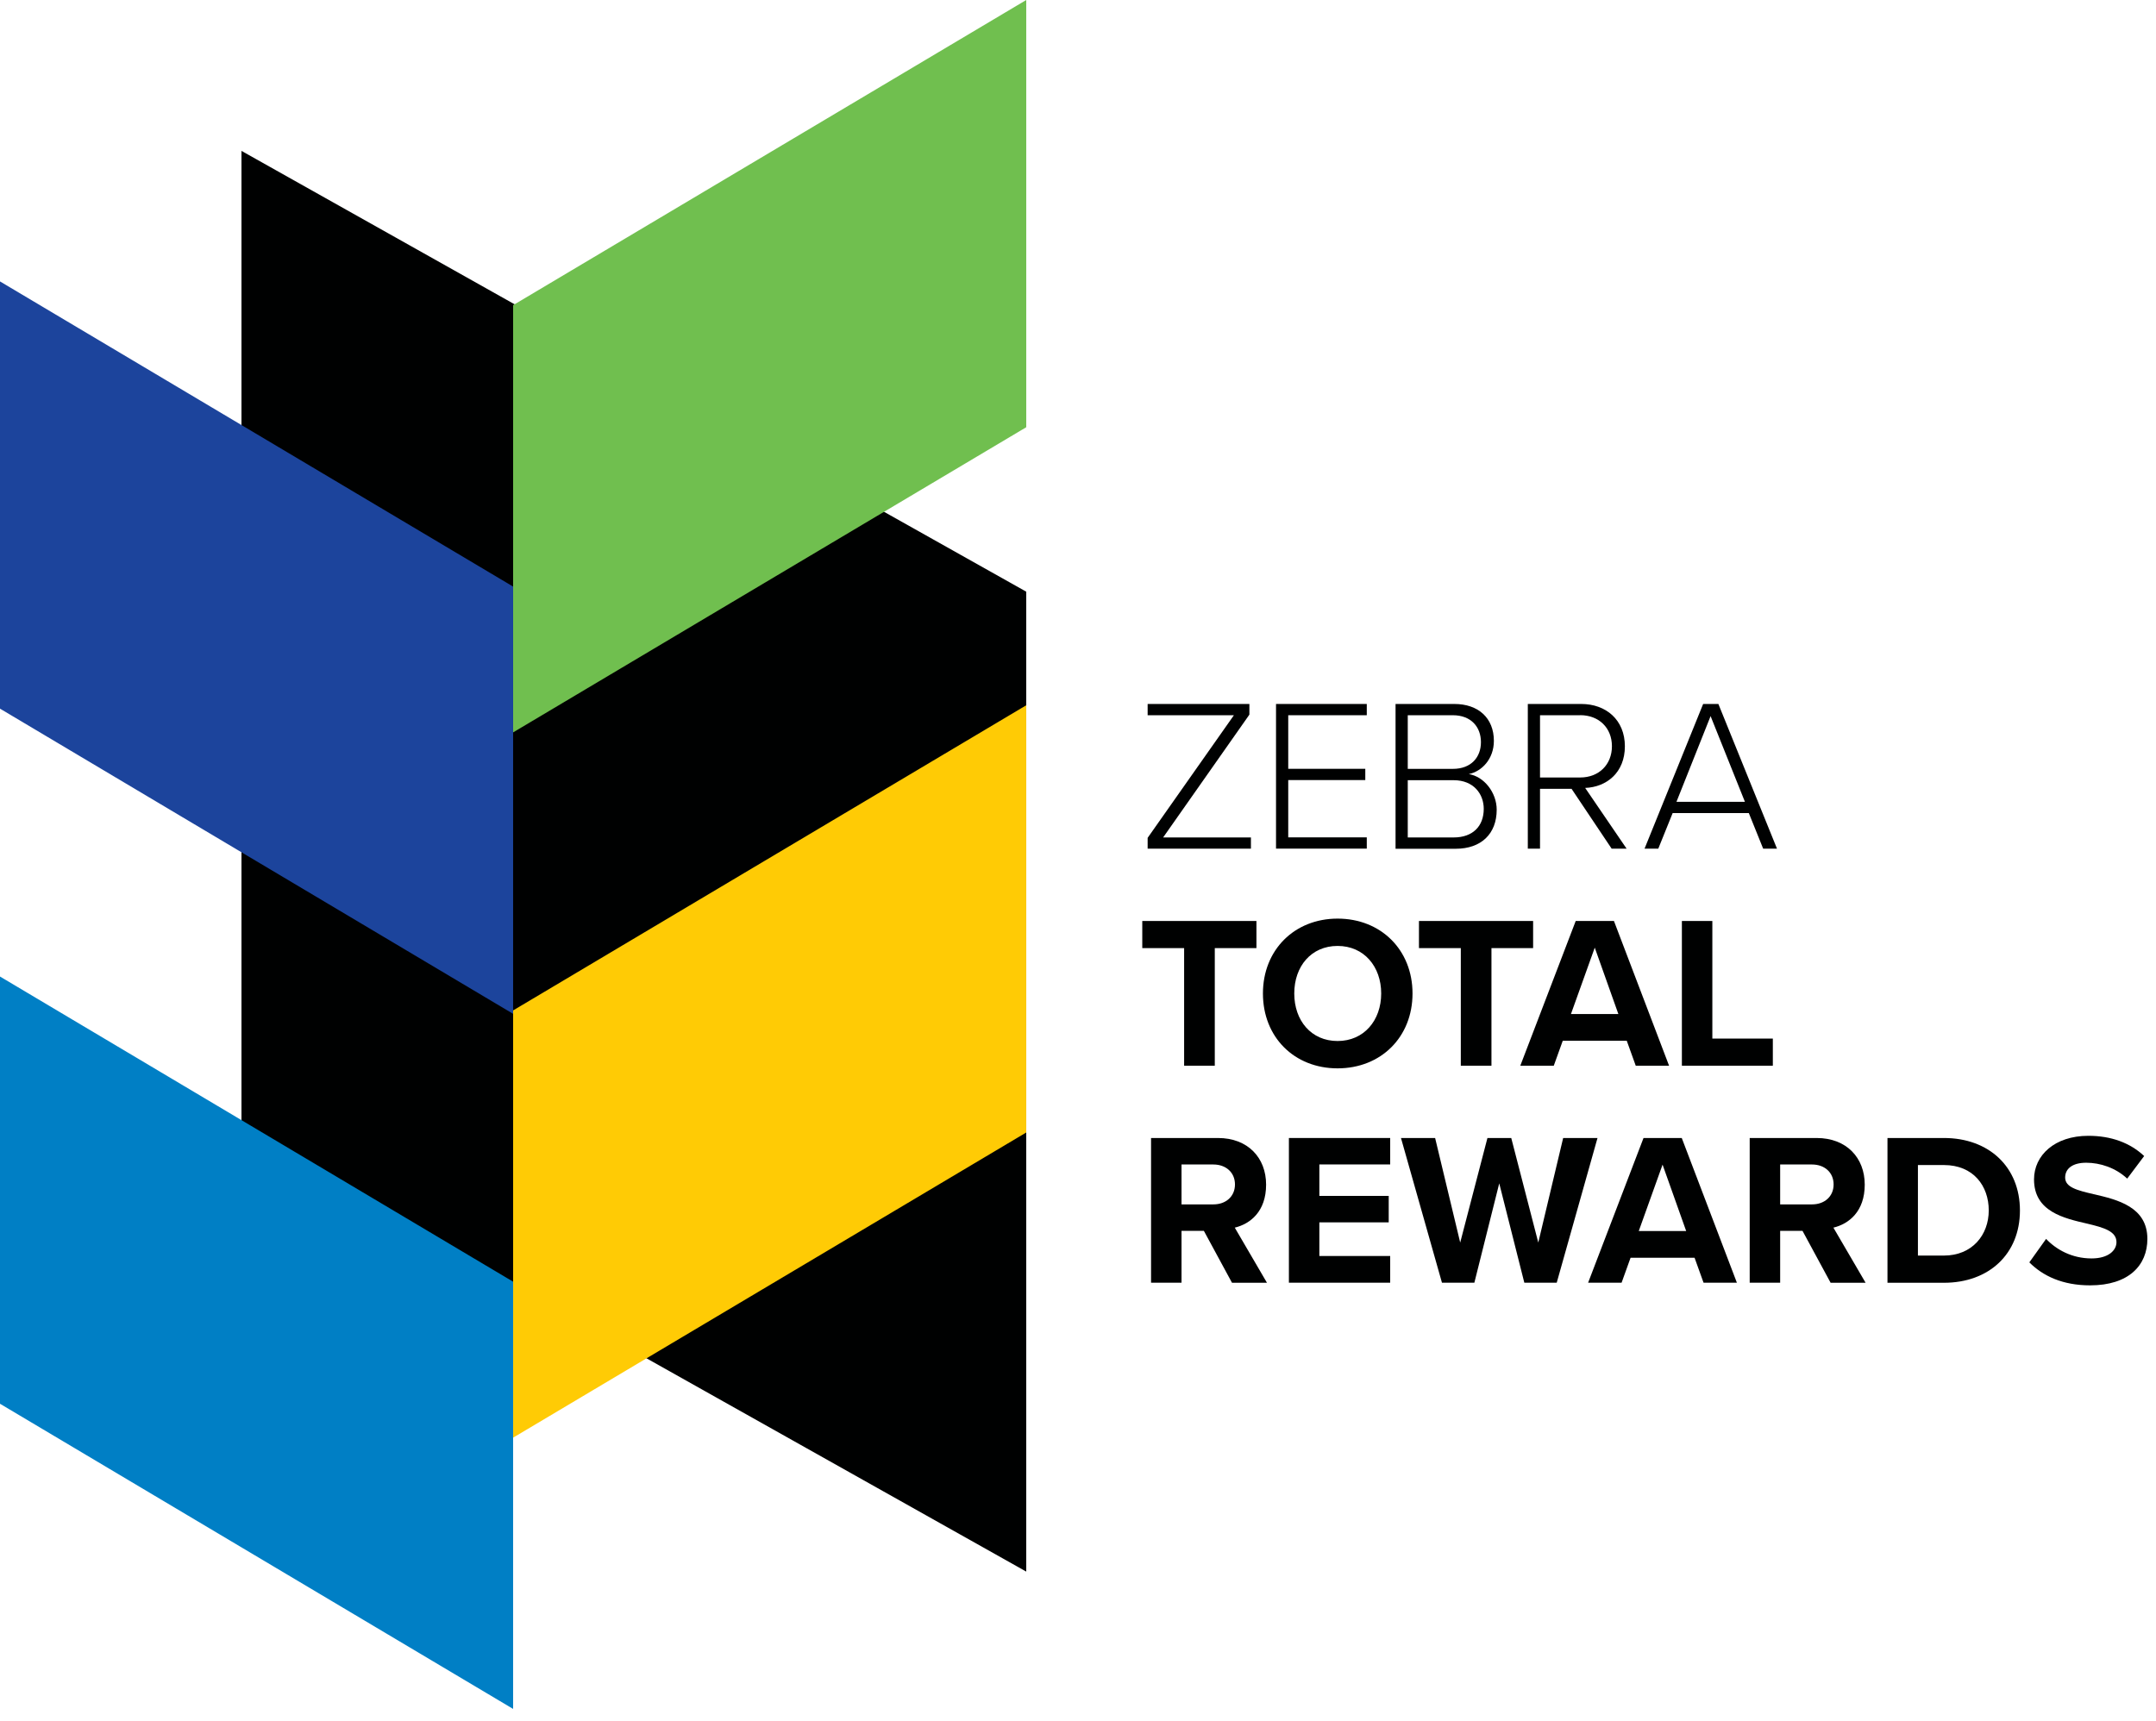 <svg width="139" height="111" viewBox="0 0 139 111" fill="none" xmlns="http://www.w3.org/2000/svg">
<path d="M66.163 101.343V38.154L15.568 9.73V72.919L66.163 101.343Z" fill="#000101"/>
<path d="M33.081 19.678V47.228L66.163 27.55V0L33.081 19.678Z" fill="#70BF4F"/>
<path d="M33.081 65.157V92.707L66.163 73.028V45.479L33.081 65.157Z" fill="#FFCB05"/>
<path d="M33.081 37.826V65.376L0 45.697V18.148L33.081 37.826Z" fill="#1C449C"/>
<path d="M33.081 82.649V110.198L0 90.52V62.971L33.081 82.649Z" fill="#007FC5"/>
<path d="M73.99 54.727V54.028L79.551 46.121H73.99V45.395H80.55V46.082L74.989 54.002H80.649V54.727H73.994H73.99Z" fill="#000101"/>
<path d="M82.267 54.727V45.395H88.118V46.121H83.054V49.576H88.022V50.302H83.054V53.997H88.118V54.723H82.267V54.727Z" fill="#000101"/>
<path d="M89.973 54.727V45.395H93.765C95.313 45.395 96.312 46.305 96.312 47.774C96.312 48.951 95.525 49.747 94.695 49.917C95.677 50.07 96.494 51.107 96.494 52.213C96.494 53.765 95.499 54.732 93.852 54.732H89.977L89.973 54.727ZM90.76 49.58H93.666C94.855 49.58 95.478 48.824 95.478 47.858C95.478 46.891 94.855 46.121 93.666 46.121H90.76V49.576V49.58ZM90.76 54.002H93.722C94.941 54.002 95.659 53.289 95.659 52.156C95.659 51.203 95.01 50.311 93.722 50.311H90.76V54.006V54.002Z" fill="#000101"/>
<path d="M103.906 54.727L101.32 50.866H99.287V54.727H98.5V45.395H101.947C103.538 45.395 104.758 46.419 104.758 48.124C104.758 49.83 103.568 50.757 102.198 50.809L104.87 54.727H103.914H103.906ZM101.873 46.121H99.287V50.136H101.873C103.093 50.136 103.923 49.296 103.923 48.12C103.923 46.944 103.093 46.117 101.873 46.117V46.121Z" fill="#000101"/>
<path d="M113.674 54.727L112.749 52.432H107.837L106.911 54.727H106.025L109.804 45.395H110.786L114.565 54.727H113.679H113.674ZM110.284 46.178L108.083 51.706H112.498L110.284 46.178Z" fill="#000101"/>
<path d="M76.342 68.721V61.138H73.644V59.389H81.004V61.138H78.319V68.721H76.338H76.342Z" fill="#000101"/>
<path d="M86.236 59.236C89.03 59.236 91.067 61.252 91.067 64.064C91.067 66.876 89.034 68.892 86.236 68.892C83.439 68.892 81.423 66.876 81.423 64.064C81.423 61.252 83.456 59.236 86.236 59.236ZM86.236 60.998C84.533 60.998 83.443 62.315 83.443 64.064C83.443 65.813 84.537 67.129 86.236 67.129C87.936 67.129 89.047 65.8 89.047 64.064C89.047 62.328 87.94 60.998 86.236 60.998Z" fill="#000101"/>
<path d="M94.18 68.721V61.138H91.482V59.389H98.842V61.138H96.156V68.721H94.176H94.18Z" fill="#000101"/>
<path d="M105.458 68.721L104.879 67.112H100.753L100.174 68.721H98.016L101.588 59.389H104.053L107.607 68.721H105.463H105.458ZM102.816 61.108L101.281 65.389H104.338L102.816 61.108Z" fill="#000101"/>
<path d="M108.433 68.721V59.389H110.397V66.972H114.297V68.721H108.429H108.433Z" fill="#000101"/>
<path d="M79.426 82.714L77.614 79.369H76.174V82.714H74.21V73.383H78.526C80.45 73.383 81.627 74.655 81.627 76.391C81.627 78.127 80.602 78.923 79.607 79.164L81.683 82.719H79.426V82.714ZM78.236 75.088H76.174V77.664H78.236C79.023 77.664 79.62 77.161 79.62 76.378C79.62 75.595 79.023 75.092 78.236 75.092V75.088Z" fill="#000101"/>
<path d="M83.097 82.714V73.383H89.627V75.088H85.06V77.117H89.532V78.823H85.06V80.992H89.627V82.714H83.097Z" fill="#000101"/>
<path d="M98.275 82.714L96.658 76.308L95.054 82.714H92.965L90.323 73.383H92.524L94.141 80.126L95.897 73.383H97.432L99.175 80.126L100.779 73.383H102.993L100.364 82.714H98.275Z" fill="#000101"/>
<path d="M109.83 82.714L109.251 81.105H105.125L104.546 82.714H102.388L105.96 73.383H108.425L111.979 82.714H109.834H109.83ZM107.188 75.101L105.653 79.382H108.71L107.188 75.101Z" fill="#000101"/>
<path d="M118.02 82.714L116.209 79.369H114.769V82.714H112.805V73.383H117.121C119.045 73.383 120.222 74.655 120.222 76.391C120.222 78.127 119.197 78.923 118.202 79.164L120.278 82.719H118.02V82.714ZM116.831 75.088H114.769V77.664H116.831C117.618 77.664 118.215 77.161 118.215 76.378C118.215 75.595 117.618 75.092 116.831 75.092V75.088Z" fill="#000101"/>
<path d="M121.688 82.714V73.383H125.329C128.222 73.383 130.228 75.245 130.228 78.057C130.228 80.869 128.222 82.719 125.329 82.719H121.688V82.714ZM123.651 80.965H125.324C127.149 80.965 128.217 79.636 128.217 78.053C128.217 76.47 127.223 75.127 125.324 75.127H123.651V80.961V80.965Z" fill="#000101"/>
<path d="M131.915 79.889C132.563 80.576 133.575 81.149 134.847 81.149C135.928 81.149 136.451 80.633 136.451 80.099C136.451 79.4 135.647 79.163 134.583 78.91C133.074 78.56 131.136 78.14 131.136 76.054C131.136 74.502 132.464 73.242 134.639 73.242C136.105 73.242 137.324 73.689 138.237 74.546L137.143 76.002C136.395 75.302 135.4 74.978 134.501 74.978C133.601 74.978 133.143 75.372 133.143 75.932C133.143 76.561 133.917 76.758 134.985 77.007C136.507 77.357 138.444 77.821 138.444 79.889C138.444 81.595 137.242 82.885 134.751 82.885C132.979 82.885 131.707 82.281 130.834 81.402L131.915 79.889Z" fill="#000101"/>
</svg>
